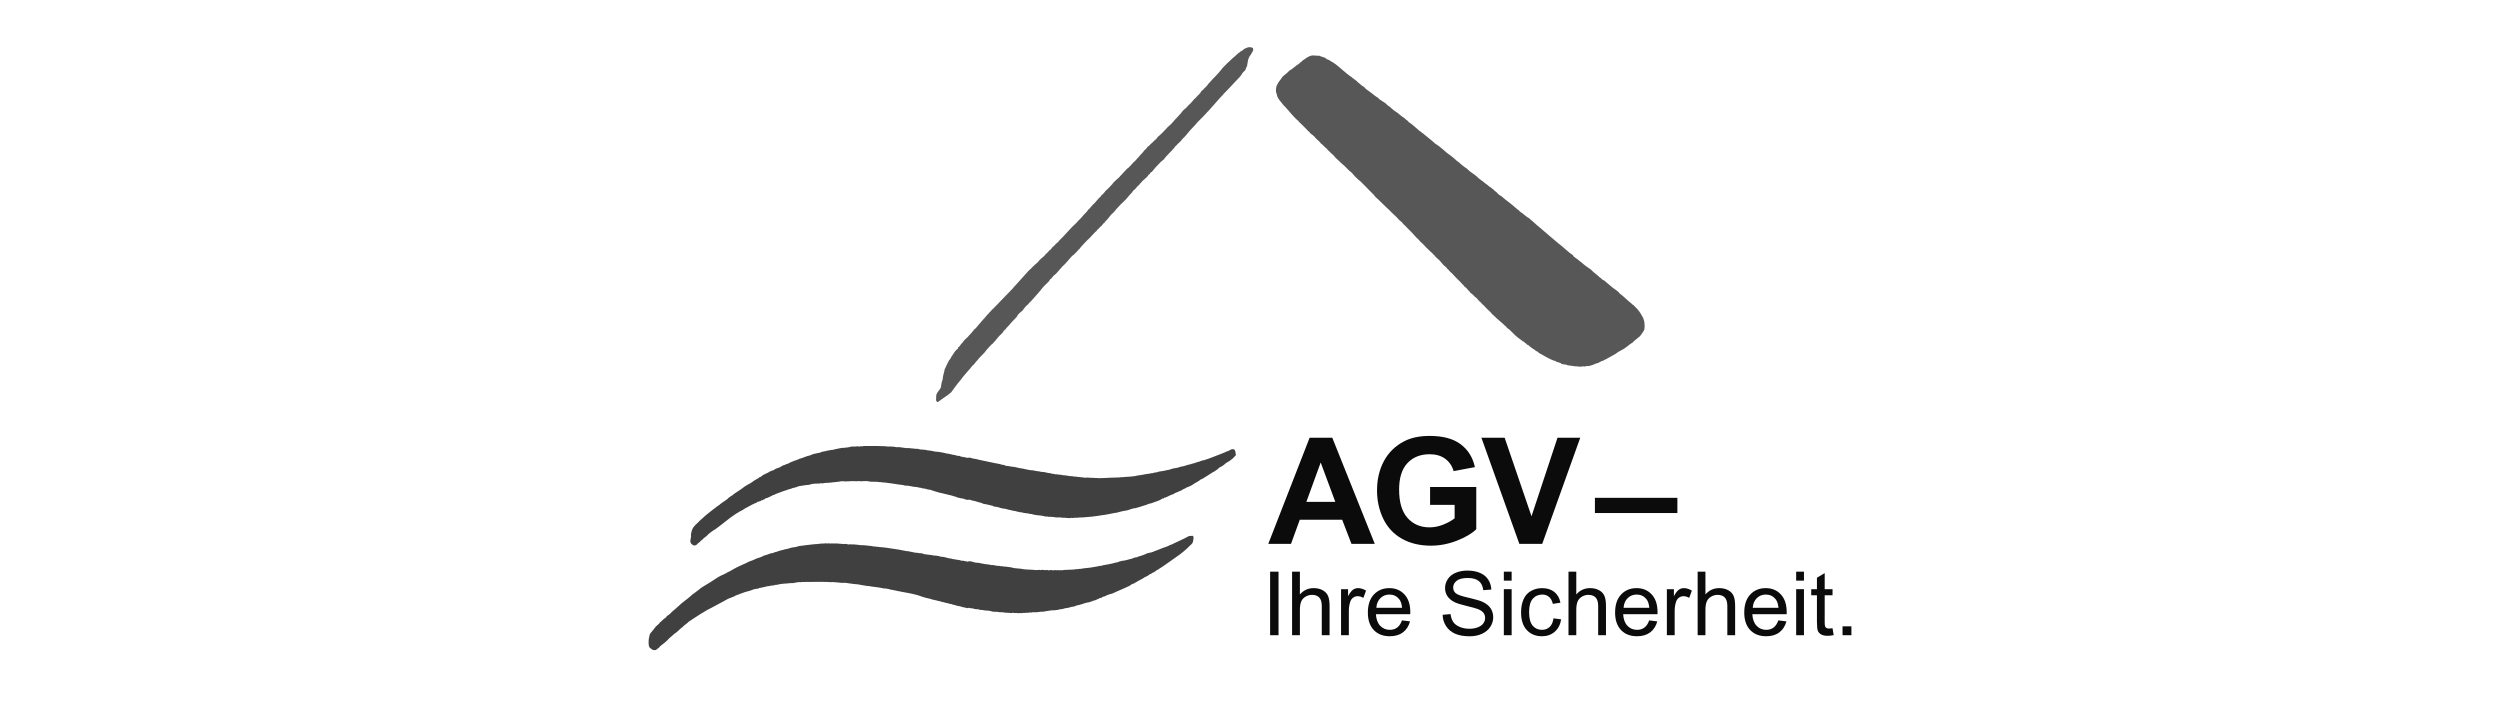 <svg width="212" height="60" viewBox="0 0 212 60" fill="none" xmlns="http://www.w3.org/2000/svg">
<path d="M75.167 37.843L75.18 37.867C75.486 37.867 75.778 37.854 76.025 37.925C76.388 37.878 76.681 38.031 77.068 37.995C77.127 37.983 77.138 37.995 77.198 38.031L77.245 38.008C77.315 38.042 77.467 38.019 77.561 38.054C77.714 38.066 77.891 38.042 77.995 38.112L78.254 38.124C78.254 38.136 78.265 38.136 78.265 38.149L78.335 38.124C78.394 38.171 78.5 38.124 78.57 38.171C78.698 38.207 78.864 38.195 78.981 38.23C78.981 38.242 78.993 38.242 78.993 38.253L79.028 38.23C79.051 38.265 79.121 38.242 79.168 38.253C79.156 38.265 79.168 38.278 79.18 38.278C79.203 38.278 79.321 38.289 79.38 38.301C79.438 38.324 79.544 38.301 79.579 38.324C79.567 38.324 79.614 38.336 79.614 38.312C79.672 38.348 79.79 38.336 79.825 38.359C79.978 38.382 80.154 38.417 80.248 38.453C80.389 38.453 80.506 38.512 80.647 38.523C80.776 38.57 80.916 38.57 81.057 38.606C81.045 38.617 81.057 38.629 81.069 38.629C81.104 38.582 81.115 38.641 81.151 38.653C81.256 38.653 81.385 38.641 81.456 38.71C81.527 38.699 81.55 38.746 81.597 38.758C81.597 38.746 81.609 38.746 81.609 38.734C81.784 38.758 81.938 38.817 82.125 38.84C82.136 38.828 82.125 38.794 82.136 38.782C82.254 38.852 82.347 38.794 82.465 38.875C82.641 38.911 82.829 38.922 82.982 38.981C83.59 39.098 84.131 39.239 84.752 39.345C84.824 39.38 84.928 39.38 84.999 39.415C85.187 39.403 85.257 39.544 85.457 39.509C85.481 39.544 85.573 39.497 85.597 39.544C85.903 39.568 86.196 39.626 86.466 39.697C86.911 39.743 87.17 39.884 87.628 39.884C87.65 39.931 87.733 39.884 87.757 39.931C87.908 39.908 88.002 40.001 88.155 39.966C88.155 40.013 88.214 39.979 88.249 39.99C88.237 40.001 88.249 40.001 88.261 40.013C88.296 40.001 88.448 40.037 88.482 40.025C88.694 40.048 88.86 40.13 89.107 40.13C89.177 40.213 89.376 40.142 89.458 40.224C89.609 40.19 89.856 40.283 89.962 40.259C90.08 40.318 90.326 40.295 90.478 40.33C90.478 40.342 90.49 40.342 90.49 40.354L90.56 40.33C90.549 40.342 90.56 40.342 90.572 40.354C90.655 40.33 90.772 40.412 90.913 40.377C90.995 40.412 91.076 40.412 91.183 40.412C91.183 40.424 91.183 40.424 91.194 40.437L91.23 40.412C91.311 40.437 91.382 40.447 91.487 40.447C91.64 40.458 91.769 40.495 91.945 40.495C91.933 40.505 91.945 40.518 91.956 40.518C91.98 40.471 92.05 40.553 92.097 40.495L92.168 40.505V40.495C92.485 40.529 92.942 40.518 93.317 40.553L93.364 40.529C93.364 40.541 93.376 40.541 93.376 40.553C93.411 40.483 93.446 40.587 93.493 40.529V40.541C94.057 40.518 94.408 40.495 94.983 40.483C95.007 40.447 95.065 40.471 95.112 40.471C95.581 40.412 96.027 40.447 96.485 40.318C96.814 40.295 97.141 40.19 97.482 40.166C97.493 40.13 97.587 40.177 97.6 40.13C97.8 40.154 97.881 40.037 98.08 40.06C98.104 40.025 98.187 40.048 98.198 40.013C98.409 39.954 98.667 39.954 98.879 39.884C99.067 39.861 99.254 39.813 99.418 39.743C99.582 39.72 99.746 39.684 99.91 39.651C100.028 39.591 100.169 39.556 100.321 39.544C100.474 39.485 100.639 39.462 100.791 39.403C100.979 39.392 101.096 39.286 101.283 39.286C101.319 39.204 101.46 39.263 101.494 39.192C101.73 39.18 101.847 39.039 102.093 39.027C102.704 38.84 103.267 38.582 103.876 38.359C103.946 38.301 104.052 38.278 104.147 38.253C104.287 38.171 104.522 37.995 104.698 38.149C104.78 38.265 104.768 38.441 104.804 38.594C104.651 38.734 104.58 38.875 104.405 38.981C104.275 39.11 104.077 39.18 103.946 39.286C103.876 39.321 103.841 39.392 103.772 39.439C103.712 39.45 103.665 39.497 103.631 39.532C103.49 39.591 103.361 39.661 103.267 39.779C103.115 39.884 102.986 39.99 102.821 40.06C102.551 40.248 102.258 40.412 101.987 40.587C101.894 40.647 101.765 40.658 101.693 40.764C101.46 40.882 101.26 41.023 101.037 41.163C100.886 41.222 100.78 41.303 100.615 41.339C100.58 41.386 100.509 41.398 100.461 41.433C100.357 41.468 100.263 41.526 100.169 41.597C100.1 41.609 100.04 41.656 99.981 41.668C99.841 41.762 99.628 41.773 99.512 41.902C99.383 41.926 99.289 41.996 99.16 42.031C99.101 42.089 98.984 42.102 98.926 42.16C98.901 42.16 98.879 42.149 98.866 42.16C98.866 42.196 98.808 42.184 98.796 42.207C98.796 42.196 98.785 42.196 98.785 42.184C98.726 42.219 98.679 42.243 98.655 42.288C98.655 42.254 98.609 42.278 98.586 42.266C98.445 42.336 98.362 42.442 98.187 42.465C98.151 42.512 98.056 42.523 97.975 42.548C97.858 42.583 97.764 42.641 97.634 42.676C97.412 42.7 97.248 42.817 97.036 42.864C96.79 42.958 96.52 43.016 96.262 43.099C96.18 43.075 96.063 43.145 95.957 43.157C95.757 43.24 95.547 43.298 95.323 43.322C95.159 43.357 94.96 43.392 94.807 43.45C94.736 43.439 94.702 43.486 94.655 43.498C94.655 43.486 94.643 43.475 94.643 43.475C94.197 43.557 93.775 43.661 93.317 43.708C93.072 43.768 92.777 43.768 92.543 43.827C92.543 43.814 92.531 43.802 92.531 43.802C92.426 43.838 92.286 43.827 92.179 43.85C92.155 43.79 92.155 43.885 92.121 43.85C91.828 43.897 91.487 43.861 91.218 43.921C91.194 43.838 91.112 43.931 91.03 43.921C90.948 43.968 90.877 43.861 90.796 43.931C90.537 43.955 90.337 43.885 90.08 43.908C90.08 43.897 90.08 43.897 90.068 43.885L90.033 43.908L90.021 43.885C89.821 43.85 89.54 43.921 89.376 43.838L89.363 43.85C89.211 43.827 89.035 43.814 88.871 43.827C88.871 43.814 88.86 43.802 88.86 43.802C88.707 43.827 88.519 43.768 88.367 43.732C88.074 43.686 87.733 43.696 87.487 43.591C87.309 43.615 87.218 43.498 87.029 43.533C86.959 43.475 86.817 43.533 86.759 43.475C86.665 43.439 86.523 43.45 86.43 43.427C86.43 43.416 86.419 43.404 86.419 43.404C86.324 43.427 86.208 43.357 86.102 43.335C85.984 43.369 85.962 43.263 85.843 43.309C85.832 43.263 85.763 43.309 85.751 43.263C85.504 43.251 85.316 43.124 85.058 43.124C84.893 43.099 84.764 43.052 84.624 43.004C84.517 42.993 84.495 42.97 84.389 42.97C84.389 42.958 84.389 42.946 84.377 42.946L84.342 42.97C84.307 42.935 84.213 42.958 84.201 42.9C83.919 42.817 83.65 42.77 83.357 42.712C83.286 42.664 83.18 42.63 83.111 42.617V42.63C83.075 42.571 82.934 42.617 82.899 42.548C82.758 42.559 82.7 42.454 82.559 42.476C82.559 42.465 82.546 42.454 82.546 42.454C82.5 42.476 82.43 42.407 82.347 42.429V42.407C82.265 42.418 82.207 42.336 82.125 42.371V42.407C82.042 42.395 81.972 42.36 81.879 42.36C81.784 42.301 81.656 42.288 81.538 42.254C81.515 42.243 81.48 42.266 81.444 42.266C81.444 42.196 81.339 42.243 81.327 42.219V42.23C80.881 42.043 80.389 41.95 79.908 41.831C79.532 41.762 79.203 41.632 78.852 41.526C78.735 41.526 78.664 41.502 78.57 41.48C78.57 41.468 78.57 41.456 78.558 41.444L78.5 41.468C78.418 41.386 78.219 41.456 78.136 41.374C78.043 41.364 77.995 41.364 77.902 41.339C77.902 41.327 77.891 41.327 77.891 41.315C77.866 41.364 77.796 41.292 77.737 41.315C77.737 41.303 77.737 41.292 77.725 41.292C77.409 41.315 77.116 41.151 76.752 41.186C76.717 41.151 76.623 41.163 76.576 41.128C76.482 41.14 76.388 41.081 76.33 41.104C75.943 41.034 75.438 40.976 75.016 40.916C74.84 40.94 74.663 40.846 74.452 40.882L74.441 40.858L73.783 40.846C73.783 40.835 73.772 40.835 73.772 40.823L73.736 40.846C73.712 40.799 73.619 40.846 73.595 40.799C73.22 40.777 73.068 40.846 72.751 40.788L72.704 40.823V40.811C72.504 40.799 72.175 40.788 71.941 40.823L71.93 40.799C71.836 40.846 71.707 40.811 71.589 40.823C71.6 40.811 71.589 40.811 71.577 40.799L71.519 40.823C71.519 40.811 71.519 40.811 71.507 40.799C71.495 40.846 71.46 40.811 71.425 40.799C71.19 40.846 70.884 40.882 70.686 40.894C70.639 40.905 70.568 40.882 70.556 40.928C70.452 40.894 70.334 40.94 70.217 40.952C70.229 40.94 70.217 40.94 70.205 40.928C70.193 40.952 70.17 40.952 70.147 40.928L70.135 40.952C69.947 40.916 69.794 41.023 69.653 40.987C69.653 40.976 69.642 40.963 69.642 40.963C69.63 40.963 69.618 40.963 69.618 40.976C69.618 40.987 69.489 40.987 69.454 41.01L69.395 40.999V41.01C69.149 40.999 68.821 41.023 68.597 41.116C68.269 41.128 68.022 41.198 67.718 41.233C67.694 41.303 67.577 41.222 67.565 41.315C67.424 41.281 67.389 41.398 67.248 41.374C67.084 41.468 66.849 41.48 66.686 41.574C66.568 41.585 66.521 41.632 66.427 41.656C66.403 41.656 66.38 41.656 66.357 41.668C66.321 41.691 66.274 41.714 66.216 41.726C66.052 41.809 65.841 41.843 65.676 41.95C65.606 41.972 65.513 41.984 65.454 42.043C65.277 42.114 65.114 42.23 64.902 42.266C64.855 42.371 64.726 42.325 64.691 42.407C64.609 42.418 64.527 42.418 64.503 42.489C64.386 42.536 64.222 42.523 64.151 42.63C64.046 42.653 63.928 42.712 63.87 42.758V42.746C63.646 42.875 63.413 42.993 63.189 43.11C63.025 43.228 62.86 43.322 62.673 43.404C62.602 43.475 62.509 43.498 62.426 43.557C61.805 43.955 61.254 44.46 60.655 44.882C60.526 44.953 60.385 45.046 60.268 45.14C60.081 45.269 59.963 45.434 59.787 45.562C59.705 45.586 59.646 45.681 59.575 45.75C59.424 45.832 59.329 46.009 59.165 46.09C59.117 46.173 59.035 46.231 58.93 46.255C58.778 46.278 58.719 46.184 58.625 46.114C58.426 45.891 58.649 45.645 58.59 45.34C58.637 45.046 58.696 44.776 58.918 44.588V44.564C59.106 44.39 59.27 44.237 59.436 44.061C59.436 44.037 59.494 44.037 59.505 44.014C59.81 43.708 60.127 43.475 60.455 43.215C60.655 43.087 60.807 42.923 61.018 42.805C61.066 42.736 61.159 42.712 61.206 42.641C61.23 42.605 61.288 42.641 61.288 42.583C61.394 42.548 61.476 42.454 61.571 42.395C61.653 42.336 61.723 42.301 61.77 42.219C61.875 42.184 61.923 42.078 62.028 42.055C62.368 41.762 62.779 41.562 63.131 41.269C63.295 41.163 63.471 41.057 63.658 40.963C63.882 40.799 64.104 40.647 64.362 40.518V40.483C64.491 40.471 64.62 40.365 64.714 40.271C64.82 40.271 64.867 40.154 64.961 40.166C65.055 40.096 65.196 40.072 65.277 39.979C65.406 39.966 65.476 39.872 65.618 39.872C65.782 39.672 66.111 39.709 66.287 39.521L66.298 39.532C66.31 39.462 66.439 39.521 66.439 39.439C66.568 39.474 66.591 39.356 66.708 39.356C66.815 39.333 66.897 39.286 66.99 39.227C67.084 39.18 67.178 39.145 67.283 39.11C67.307 39.11 67.295 39.086 67.295 39.075C67.46 39.098 67.506 38.981 67.647 38.981C67.8 38.864 68.035 38.864 68.198 38.77C68.363 38.723 68.492 38.641 68.679 38.629C68.75 38.559 68.891 38.559 68.972 38.5C69.125 38.465 69.266 38.441 69.419 38.406C69.477 38.371 69.606 38.406 69.63 38.336C69.794 38.278 70.006 38.278 70.17 38.207C70.229 38.207 70.287 38.207 70.345 38.183C70.392 38.183 70.51 38.136 70.615 38.149C70.768 38.112 70.909 38.066 71.072 38.042C71.131 38.031 71.284 38.008 71.378 37.983C71.436 37.995 71.566 37.961 71.672 37.972C71.695 37.925 71.789 37.972 71.812 37.937L71.882 37.949C71.941 37.937 72.023 37.901 72.106 37.901V37.878C72.305 37.854 72.539 37.89 72.728 37.843C72.81 37.854 72.88 37.913 72.95 37.83C73.044 37.89 73.22 37.808 73.373 37.82C73.995 37.808 74.558 37.82 75.167 37.843" fill="#404040"/>
<path d="M101.073 45.434C101.096 45.41 101.131 45.457 101.166 45.457L101.213 45.529C101.143 45.539 101.237 45.539 101.213 45.586C101.2 45.786 101.179 46.09 100.979 46.196C100.58 46.618 100.157 46.958 99.687 47.275C99.195 47.603 98.749 47.968 98.233 48.273C98.256 48.331 98.187 48.285 98.175 48.307C98.01 48.39 97.893 48.543 97.693 48.59C97.659 48.671 97.517 48.671 97.459 48.73C97.318 48.871 97.094 48.907 96.942 49.036C96.79 49.106 96.65 49.212 96.496 49.27C96.403 49.364 96.25 49.399 96.156 49.482C95.993 49.505 95.898 49.599 95.781 49.68C95.406 49.856 95.03 50.021 94.644 50.185C94.525 50.256 94.397 50.291 94.279 50.35C94.091 50.373 93.962 50.455 93.798 50.502C93.717 50.62 93.47 50.549 93.435 50.702L93.423 50.655C93.411 50.725 93.236 50.689 93.201 50.76C93.013 50.819 92.884 50.936 92.673 50.947C92.649 51.03 92.532 50.971 92.485 51.03C92.332 51.1 92.121 51.088 91.969 51.159C91.757 51.218 91.558 51.312 91.322 51.335C91.217 51.394 91.112 51.429 90.983 51.452C90.877 51.417 90.807 51.522 90.749 51.488C90.736 51.534 90.643 51.488 90.631 51.534C90.431 51.558 90.233 51.593 90.056 51.652C89.856 51.64 89.716 51.758 89.481 51.733L89.47 51.758C89.188 51.722 88.976 51.804 88.718 51.828C88.707 51.828 88.613 51.828 88.577 51.862C88.331 51.862 88.109 51.887 87.885 51.922C87.804 51.91 87.639 51.922 87.522 51.922L87.51 51.945C87.322 51.91 87.088 52.004 86.983 51.957C86.9 52.004 86.759 51.945 86.676 51.992H86.571C86.571 51.981 86.559 51.981 86.559 51.981C86.513 51.968 86.466 52.028 86.407 51.981C86.383 52.015 86.324 51.992 86.278 51.992L86.267 51.981H85.937C85.937 51.968 85.927 51.957 85.927 51.957L85.879 51.981C85.879 51.945 85.844 51.957 85.832 51.957C85.808 51.957 85.82 51.981 85.82 51.992C85.562 51.981 85.364 51.945 85.093 51.945V51.91C84.893 51.945 84.658 51.899 84.459 51.874C84.366 51.899 84.248 51.862 84.143 51.862V51.851C84.072 51.862 83.966 51.768 83.849 51.804C83.849 51.793 83.849 51.793 83.837 51.781C83.673 51.793 83.45 51.768 83.274 51.722C83.204 51.711 83.064 51.758 83.028 51.675C82.817 51.675 82.629 51.652 82.453 51.582C82.395 51.593 82.301 51.593 82.254 51.558C82.195 51.57 82.183 51.546 82.136 51.534L82.089 51.582C82.031 51.546 81.926 51.57 81.867 51.534C81.867 51.522 81.867 51.511 81.855 51.511L81.819 51.534C81.797 51.499 81.737 51.499 81.691 51.499C81.48 51.429 81.351 51.394 81.115 51.359C81.01 51.3 80.858 51.3 80.741 51.254C80.67 51.183 80.494 51.241 80.424 51.159C80.353 51.159 80.236 51.136 80.142 51.1C80.083 51.125 80.06 51.054 80.025 51.065C79.884 51.076 79.778 50.971 79.602 50.971C79.38 50.889 79.109 50.877 78.898 50.784C78.652 50.736 78.406 50.667 78.183 50.596C77.538 50.338 76.763 50.256 76.048 50.103C76.001 50.068 75.919 50.091 75.872 50.057C75.755 50.091 75.731 49.986 75.615 50.021C75.567 49.986 75.461 50.01 75.414 49.963C75.262 49.95 75.132 49.881 74.957 49.903C74.605 49.809 74.195 49.787 73.83 49.728C73.76 49.68 73.643 49.716 73.561 49.693C73.278 49.657 73.021 49.599 72.739 49.552C72.293 49.528 72.012 49.458 71.601 49.411C71.601 49.446 71.566 49.424 71.543 49.434C71.543 49.424 71.531 49.411 71.531 49.411L71.495 49.434C71.484 49.376 71.448 49.446 71.413 49.434C71.261 49.399 71.061 49.411 70.909 49.376H70.709C70.709 49.364 70.698 49.364 70.698 49.353C70.615 49.376 70.58 49.341 70.486 49.376C70.486 49.341 70.44 49.364 70.416 49.353C70.416 49.399 70.369 49.364 70.345 49.376L70.334 49.353L69.595 49.341C69.595 49.341 69.595 49.329 69.584 49.329C69.571 49.353 69.548 49.353 69.524 49.329L69.512 49.341L67.952 49.353L67.941 49.376C67.589 49.317 67.377 49.482 67.037 49.446C66.674 49.505 66.274 49.47 65.934 49.587C65.723 49.563 65.629 49.68 65.418 49.657C65.395 49.693 65.301 49.646 65.266 49.693C65.008 49.705 64.797 49.798 64.55 49.834C64.49 49.869 64.362 49.834 64.328 49.903C64.139 49.939 63.928 49.95 63.764 50.033C63.658 50.068 63.541 50.127 63.425 50.138C63.049 50.232 62.731 50.385 62.38 50.502C62.263 50.608 62.086 50.62 61.957 50.702C61.84 50.713 61.782 50.784 61.676 50.807C61.629 50.877 61.511 50.866 61.464 50.936C61.066 51.159 60.643 51.359 60.256 51.582C60.173 51.617 60.092 51.663 60.022 51.699C59.892 51.793 59.751 51.84 59.622 51.945C59.611 51.945 59.587 51.933 59.575 51.957C59.599 52.015 59.528 51.968 59.517 51.992C59.142 52.238 58.766 52.486 58.402 52.719C58.25 52.895 58.027 53.001 57.874 53.177C57.616 53.353 57.452 53.6 57.158 53.764C56.971 53.963 56.749 54.092 56.584 54.303C56.36 54.55 56.068 54.666 55.868 54.936C55.786 54.983 55.704 55.042 55.633 55.114C55.352 55.195 55.223 55.019 55.07 54.89C54.965 54.655 54.999 54.303 55.036 54.057C55.047 54.057 55.059 54.045 55.059 54.045C55.036 53.963 55.105 53.846 55.117 53.751C55.305 53.517 55.481 53.318 55.657 53.083C55.691 53.095 55.704 53.06 55.715 53.036C55.786 52.966 55.903 52.907 55.951 52.789C56.092 52.719 56.173 52.567 56.302 52.486V52.461C56.455 52.438 56.502 52.285 56.596 52.203C56.688 52.18 56.749 52.086 56.819 52.051C57.018 51.815 57.253 51.675 57.464 51.464C57.441 51.417 57.522 51.452 57.534 51.405C57.827 51.1 58.191 50.877 58.509 50.596C58.613 50.514 58.719 50.42 58.801 50.338C58.848 50.361 58.884 50.302 58.884 50.291C59.095 50.149 59.294 49.974 59.494 49.822C59.962 49.552 60.42 49.258 60.878 48.953C61.148 48.777 61.5 48.683 61.758 48.496C61.864 48.472 61.946 48.403 62.039 48.355C62.134 48.331 62.181 48.237 62.286 48.226C62.345 48.167 62.462 48.133 62.532 48.086C62.79 47.956 63.072 47.838 63.342 47.721C63.401 47.64 63.541 47.64 63.624 47.581C63.846 47.522 64.011 47.417 64.222 47.334C64.362 47.299 64.49 47.263 64.609 47.205C64.75 47.111 64.902 47.077 65.077 47.029C65.218 46.97 65.348 46.912 65.524 46.901C65.653 46.842 65.782 46.794 65.934 46.771C66.004 46.723 66.087 46.723 66.157 46.688C66.287 46.676 66.392 46.629 66.509 46.596C66.662 46.547 66.849 46.547 66.99 46.477C67.213 46.396 67.506 46.419 67.706 46.314C68.105 46.255 68.621 46.196 69.056 46.149C69.372 46.149 69.595 46.068 69.935 46.09C69.947 46.055 69.993 46.079 70.029 46.068C70.076 46.102 70.159 46.09 70.217 46.079V46.068C70.322 46.102 70.474 46.09 70.592 46.079C70.58 46.09 70.639 46.102 70.639 46.068L70.651 46.09C71.061 46.055 71.391 46.162 71.789 46.126C71.812 46.173 71.894 46.126 71.906 46.173C71.953 46.162 72.023 46.184 72.047 46.149C72.164 46.184 72.293 46.149 72.468 46.173C72.739 46.184 72.974 46.255 73.267 46.231C73.255 46.243 73.267 46.243 73.267 46.255L73.302 46.231C73.385 46.267 73.478 46.243 73.584 46.267C73.631 46.291 73.736 46.291 73.772 46.278C73.841 46.314 73.972 46.302 74.053 46.336L74.277 46.349C74.277 46.362 74.277 46.362 74.288 46.372L74.335 46.349C74.347 46.384 74.394 46.362 74.429 46.372C74.417 46.384 74.429 46.384 74.429 46.384C74.487 46.325 74.522 46.408 74.593 46.396C74.745 46.384 74.874 46.431 75.039 46.431C75.402 46.489 75.778 46.537 76.154 46.596C76.388 46.654 76.646 46.676 76.88 46.736C77.08 46.723 77.175 46.807 77.362 46.807C77.432 46.854 77.573 46.842 77.667 46.877C77.796 46.842 77.949 46.948 78.112 46.912C78.194 46.923 78.3 46.958 78.394 46.995C78.664 47.041 78.958 47.052 79.216 47.111C79.239 47.123 79.31 47.123 79.297 47.111C79.414 47.1 79.473 47.158 79.602 47.148C79.626 47.194 79.708 47.158 79.72 47.205C79.849 47.169 79.895 47.252 80.025 47.229C80.096 47.252 80.177 47.275 80.259 47.288C80.283 47.334 80.365 47.288 80.4 47.323C80.4 47.334 80.4 47.334 80.412 47.334C80.482 47.323 80.588 47.38 80.694 47.37C80.787 47.44 80.87 47.393 80.986 47.44C81.127 47.452 81.234 47.487 81.385 47.499C81.468 47.534 81.549 47.569 81.667 47.545C81.749 47.581 81.867 47.569 81.949 47.603C81.996 47.603 82.078 47.663 82.136 47.616V47.581C82.371 47.594 82.559 47.674 82.77 47.721C82.911 47.698 83.098 47.755 83.239 47.781C83.38 47.803 83.498 47.827 83.627 47.851C83.814 47.838 83.908 47.91 84.085 47.91C84.107 47.968 84.131 47.898 84.166 47.91C84.376 47.933 84.554 48.004 84.799 47.991C84.799 48.004 84.811 48.015 84.811 48.015C84.963 47.98 85.129 48.074 85.316 48.049C85.398 48.086 85.515 48.062 85.597 48.096C85.763 48.086 85.832 48.167 86.009 48.167C86.031 48.203 86.09 48.179 86.137 48.179C86.126 48.19 86.137 48.203 86.15 48.203C86.172 48.156 86.278 48.261 86.303 48.179C86.324 48.25 86.396 48.179 86.43 48.214C86.442 48.273 86.477 48.203 86.513 48.214C86.923 48.331 87.451 48.285 87.838 48.343C88.002 48.32 88.002 48.355 88.179 48.32C88.249 48.39 88.402 48.273 88.519 48.343H88.672C88.682 48.403 88.682 48.307 88.73 48.343C88.836 48.32 88.917 48.377 88.989 48.367C89.048 48.32 89.141 48.355 89.223 48.343V48.355C89.305 48.403 89.447 48.297 89.562 48.367C89.657 48.307 89.798 48.39 89.869 48.355C89.891 48.343 89.963 48.331 89.973 48.367C90.337 48.297 90.759 48.331 91.147 48.285C91.229 48.261 91.322 48.25 91.429 48.261L91.464 48.237V48.25C91.628 48.237 91.816 48.226 91.98 48.179V48.19C92.121 48.179 92.285 48.156 92.438 48.133V48.144C92.579 48.096 92.79 48.096 92.943 48.049C93.106 48.038 93.236 47.968 93.423 47.98C93.529 47.898 93.692 47.933 93.834 47.874C93.939 47.885 94.01 47.838 94.103 47.827C94.35 47.803 94.549 47.698 94.749 47.687C94.877 47.627 94.995 47.594 95.147 47.557C95.394 47.545 95.594 47.475 95.805 47.417C96.039 47.393 96.168 47.252 96.415 47.252C96.567 47.158 96.779 47.148 96.942 47.065C97.059 47.018 97.189 46.983 97.282 46.912C97.424 46.935 97.47 46.83 97.611 46.854C97.669 46.817 97.728 46.817 97.787 46.794C97.8 46.83 97.847 46.748 97.869 46.748C98.209 46.642 98.503 46.489 98.843 46.384C98.901 46.362 98.961 46.336 99.032 46.314C99.173 46.22 99.372 46.184 99.524 46.09C99.934 45.891 100.38 45.703 100.779 45.481C100.85 45.421 100.99 45.469 101.073 45.434" fill="#404040"/>
<path d="M106.232 4.062C106.372 4.284 106.125 4.472 106.054 4.66C105.938 4.766 105.903 4.918 105.844 5.059C105.796 5.235 105.784 5.434 105.75 5.61C105.656 5.716 105.656 5.88 105.562 5.997C105.421 6.092 105.316 6.244 105.245 6.396C105.197 6.42 105.174 6.466 105.14 6.514C104.669 6.994 104.236 7.499 103.767 7.957C103.72 8.027 103.65 8.11 103.591 8.157C103.18 8.59 102.828 9.037 102.43 9.459C102.382 9.47 102.371 9.517 102.335 9.553C102.078 9.846 101.796 10.116 101.526 10.385C101.362 10.608 101.162 10.784 100.962 11.008C100.916 11.066 100.88 11.113 100.822 11.171C100.646 11.383 100.505 11.57 100.294 11.758C100.176 11.923 100.025 12.086 99.86 12.216C99.778 12.345 99.637 12.392 99.579 12.532C99.368 12.79 99.098 13.025 98.875 13.283C98.852 13.365 98.734 13.389 98.734 13.483C98.605 13.6 98.464 13.694 98.335 13.822C98.358 13.869 98.312 13.847 98.3 13.869C98.077 14.092 97.854 14.339 97.667 14.585C97.514 14.597 97.549 14.785 97.409 14.808C97.244 15.113 96.927 15.231 96.74 15.524C96.669 15.536 96.657 15.618 96.611 15.665C96.399 15.817 96.318 16.028 96.095 16.169C96 16.357 95.836 16.462 95.707 16.638C95.484 16.931 95.203 17.166 94.944 17.424V17.448C94.898 17.46 94.874 17.518 94.839 17.553C94.663 17.694 94.569 17.893 94.394 18.046C94.146 18.234 94.017 18.516 93.795 18.715C93.771 18.785 93.642 18.773 93.689 18.88C93.571 18.914 93.513 19.02 93.442 19.114C93.326 19.196 93.231 19.313 93.149 19.407C93.091 19.442 93.032 19.478 93.02 19.548C92.704 19.806 92.504 20.123 92.188 20.381C91.965 20.627 91.707 20.861 91.507 21.144C91.448 21.154 91.437 21.214 91.401 21.249C91.237 21.402 91.108 21.589 90.909 21.707C90.627 22.024 90.358 22.375 90.04 22.645C90.016 22.727 89.865 22.822 89.817 22.915C89.665 23.08 89.536 23.255 89.337 23.384C89.302 23.467 89.207 23.514 89.172 23.596L89.125 23.655V23.631C89.008 23.701 89.032 23.76 88.938 23.866C88.726 24.088 88.48 24.288 88.305 24.534C88.034 24.887 87.73 25.18 87.448 25.52C87.378 25.614 87.272 25.649 87.213 25.778C86.978 25.954 86.849 26.142 86.674 26.376C86.567 26.423 86.485 26.553 86.38 26.623C86.344 26.693 86.251 26.74 86.251 26.834C86.016 27.104 85.747 27.338 85.535 27.62C85.476 27.644 85.453 27.726 85.394 27.76C85.312 27.82 85.3 27.925 85.219 27.972C85.148 28.019 85.078 28.042 85.078 28.16C85.031 28.171 85.007 28.23 84.972 28.265C84.855 28.382 84.69 28.523 84.573 28.675C84.467 28.84 84.279 29.016 84.15 29.168C84.08 29.168 84.092 29.239 84.046 29.25C83.881 29.45 83.647 29.649 83.517 29.861C83.318 30.095 83.06 30.294 82.872 30.565C82.719 30.681 82.649 30.893 82.485 30.987C82.145 31.421 81.769 31.785 81.464 32.219C81.171 32.548 80.925 32.911 80.654 33.275C80.303 33.58 79.916 33.791 79.551 34.084C79.47 34.12 79.458 34.049 79.412 34.026C79.34 33.908 79.412 33.65 79.387 33.592C79.4 33.24 79.751 33.087 79.81 32.747C79.763 32.7 79.857 32.629 79.833 32.548C79.857 32.418 79.892 32.278 79.939 32.172C79.951 31.843 80.067 31.596 80.115 31.291C80.162 31.233 80.185 31.151 80.221 31.081C80.338 30.858 80.42 30.588 80.607 30.401C80.632 30.33 80.666 30.248 80.725 30.189C80.854 30.013 80.925 29.837 81.089 29.685C81.124 29.602 81.277 29.615 81.24 29.462C81.428 29.38 81.452 29.157 81.629 29.063C81.629 28.957 81.758 28.934 81.78 28.84C81.921 28.699 82.098 28.582 82.204 28.406C82.285 28.371 82.308 28.276 82.379 28.242C82.437 28.124 82.543 28.066 82.59 27.96C82.802 27.82 82.919 27.597 83.082 27.432C83.154 27.374 83.213 27.28 83.272 27.197C83.306 27.209 83.318 27.174 83.318 27.151C83.47 26.998 83.6 26.858 83.729 26.682C83.799 26.646 83.845 26.564 83.905 26.494C84.022 26.423 84.08 26.271 84.198 26.2C84.186 26.153 84.221 26.177 84.245 26.165C84.408 25.954 84.632 25.789 84.784 25.59C84.855 25.614 84.796 25.52 84.855 25.52C85.183 25.169 85.523 24.851 85.852 24.488C85.934 24.441 85.958 24.322 86.051 24.264C86.427 23.83 86.861 23.384 87.225 22.962C87.46 22.762 87.682 22.493 87.928 22.305C87.987 22.246 88.046 22.2 88.092 22.129C88.234 21.953 88.409 21.836 88.586 21.671C88.609 21.589 88.726 21.531 88.785 21.449C88.832 21.425 88.879 21.378 88.902 21.32C88.984 21.308 88.984 21.179 89.091 21.168C89.172 21.074 89.23 20.956 89.337 20.885C89.383 20.898 89.383 20.861 89.395 20.838C89.371 20.78 89.454 20.815 89.454 20.78C89.489 20.745 89.512 20.686 89.548 20.674V20.686C89.594 20.581 89.759 20.557 89.794 20.428C90.31 19.947 90.756 19.361 91.295 18.88C91.425 18.715 91.612 18.562 91.753 18.398C91.906 18.175 92.175 17.987 92.305 17.753C92.364 17.73 92.398 17.67 92.445 17.624C92.574 17.483 92.656 17.354 92.821 17.225C92.927 17.107 93.02 16.978 93.138 16.861C93.209 16.744 93.373 16.685 93.408 16.545C93.43 16.545 93.454 16.486 93.454 16.532C93.595 16.392 93.7 16.263 93.818 16.11C93.936 16.087 93.959 15.934 94.065 15.9C94.17 15.746 94.311 15.665 94.405 15.5C94.569 15.36 94.698 15.183 94.874 15.078C94.874 15.007 94.956 15.019 94.968 14.96C95.156 14.738 95.39 14.527 95.578 14.304C95.73 14.245 95.766 14.092 95.907 14.023C95.883 13.963 95.966 13.999 95.954 13.94C96.07 13.847 96.13 13.729 96.27 13.635C96.259 13.612 96.282 13.612 96.306 13.6C96.388 13.494 96.481 13.377 96.575 13.295C96.728 13.084 96.915 12.955 97.045 12.744C97.174 12.673 97.233 12.543 97.326 12.438C97.49 12.38 97.526 12.216 97.678 12.133C97.842 11.946 98.054 11.817 98.195 11.595C98.453 11.394 98.64 11.184 98.875 10.937C99.039 10.736 99.227 10.62 99.391 10.432C99.696 10.057 100.06 9.74 100.341 9.352C100.435 9.294 100.47 9.201 100.576 9.166C100.564 9.118 100.658 9.13 100.634 9.06C100.67 9.072 100.681 9.06 100.692 9.037V9.012C100.74 9 100.763 8.943 100.799 8.908C101.033 8.731 101.162 8.497 101.374 8.308C101.42 8.308 101.432 8.239 101.467 8.214C101.561 8.11 101.69 7.992 101.785 7.887C101.843 7.734 101.948 7.663 102.065 7.57L102.101 7.499L102.112 7.511C102.265 7.382 102.406 7.217 102.512 7.053C102.57 7.041 102.57 6.983 102.617 6.947C102.933 6.584 103.274 6.29 103.567 5.903C103.707 5.704 103.895 5.552 104.071 5.363C104.224 5.235 104.365 5.082 104.518 4.942C104.717 4.801 104.869 4.613 105.07 4.461C105.081 4.461 105.104 4.472 105.117 4.449C105.163 4.343 105.316 4.331 105.398 4.249C105.48 4.143 105.597 4.109 105.703 4.062C105.844 3.98 106.102 3.98 106.232 4.062" fill="#575757"/>
<path d="M111.909 4.73C111.991 4.812 112.155 4.801 112.249 4.87C112.403 4.848 112.425 5.011 112.566 5.036C112.741 5.082 112.836 5.199 113 5.27C113.586 5.634 114.068 6.196 114.631 6.549C114.689 6.584 114.701 6.666 114.783 6.654C114.878 6.795 115.029 6.807 115.112 6.948C115.311 7.089 115.465 7.276 115.686 7.382C115.793 7.546 115.969 7.64 116.121 7.757C116.367 7.921 116.589 8.145 116.859 8.297C117.071 8.555 117.4 8.626 117.621 8.883C117.704 8.931 117.752 9.013 117.845 9.047C118.01 9.177 118.139 9.341 118.315 9.435C118.597 9.611 118.808 9.846 119.101 10.021C119.183 10.092 119.264 10.198 119.381 10.245C119.406 10.315 119.464 10.339 119.5 10.385C119.909 10.632 120.191 10.996 120.591 11.254C120.626 11.324 120.743 11.324 120.778 11.406C121.083 11.664 121.412 11.898 121.694 12.168C121.904 12.298 122.092 12.438 122.281 12.603C122.515 12.79 122.715 13.002 122.962 13.154C123.173 13.307 123.371 13.483 123.549 13.647C123.628 13.694 123.759 13.788 123.841 13.881C124.016 14.046 124.24 14.198 124.439 14.339C124.722 14.656 125.131 14.808 125.401 15.136C125.482 15.148 125.507 15.242 125.589 15.254C125.601 15.325 125.695 15.325 125.742 15.371C125.917 15.547 126.117 15.653 126.304 15.829C126.433 15.852 126.492 16.017 126.609 16.028C126.703 16.192 126.915 16.263 127.02 16.427C127.127 16.544 127.29 16.603 127.407 16.709C127.723 17.002 128.088 17.236 128.405 17.518C128.534 17.612 128.616 17.729 128.757 17.799C128.897 17.988 129.144 18.093 129.32 18.269C129.39 18.327 129.461 18.375 129.543 18.433C129.59 18.468 129.66 18.491 129.708 18.528C129.708 18.586 129.777 18.574 129.789 18.621C130.059 18.82 130.269 19.067 130.541 19.266C131.067 19.712 131.596 20.182 132.135 20.626C132.546 20.921 132.946 21.355 133.391 21.648C133.415 21.777 133.542 21.788 133.613 21.882C133.813 21.977 133.907 22.14 134.106 22.246C134.341 22.481 134.623 22.657 134.905 22.857C135.14 23.115 135.444 23.302 135.691 23.549C135.795 23.596 135.854 23.702 135.947 23.76C135.961 23.795 135.983 23.76 135.995 23.749C136.172 23.913 136.371 24.064 136.559 24.229C136.782 24.441 137.039 24.57 137.263 24.78C137.309 24.863 137.392 24.934 137.486 24.992C137.686 25.168 137.907 25.343 138.107 25.543C138.19 25.578 138.248 25.683 138.331 25.72C138.365 25.778 138.424 25.79 138.46 25.849H138.494C138.73 26.082 138.964 26.306 139.127 26.588C139.174 26.646 139.21 26.751 139.258 26.811C139.445 27.104 139.504 27.538 139.445 27.913C139.421 27.972 139.409 28.054 139.363 28.089C139.304 28.218 139.187 28.324 139.127 28.453C139.047 28.453 139.069 28.523 139.022 28.558C138.94 28.617 138.847 28.664 138.8 28.746C138.682 28.781 138.623 28.91 138.53 28.945C138.506 29.028 138.446 29.051 138.377 29.087C138.12 29.251 137.907 29.462 137.65 29.614C137.545 29.673 137.438 29.708 137.356 29.779C137.18 29.826 137.086 29.99 136.923 30.048C136.713 30.189 136.477 30.283 136.265 30.412H136.277V30.447H136.265C136.265 30.435 136.253 30.435 136.253 30.423C136.195 30.482 136.089 30.471 136.042 30.541C135.973 30.576 135.901 30.588 135.832 30.623C135.726 30.611 135.726 30.729 135.62 30.717C135.56 30.788 135.433 30.81 135.34 30.823C135.197 30.916 135.021 30.939 134.858 31.01C134.717 31.057 134.518 31.022 134.375 31.08V31.093C134.318 31.057 134.201 31.057 134.153 31.093L134.094 31.068L134.083 31.093C133.883 31.116 133.767 31.045 133.579 31.068C133.52 31.022 133.391 31.08 133.343 31.022L133.121 31.01C133.121 30.998 133.109 30.987 133.109 30.987C133.015 31.01 132.874 30.951 132.78 30.916C132.627 30.916 132.522 30.881 132.393 30.846C132.37 30.764 132.287 30.788 132.229 30.752C132.147 30.741 132.088 30.681 131.994 30.694C131.936 30.611 131.841 30.588 131.748 30.576C131.361 30.423 130.997 30.212 130.656 30.013C130.598 30.001 130.541 29.966 130.505 29.919C130.422 29.895 130.388 29.79 130.295 29.779C130.176 29.732 130.129 29.626 130.011 29.59C129.965 29.532 129.86 29.509 129.812 29.438C129.777 29.438 129.777 29.368 129.719 29.391C129.683 29.356 129.66 29.286 129.602 29.262C129.507 29.275 129.483 29.18 129.424 29.134C129.296 29.11 129.261 28.934 129.096 28.934C129.086 28.875 129.027 28.875 128.991 28.828C128.604 28.582 128.31 28.253 127.983 27.936C127.901 27.902 127.842 27.82 127.772 27.773C127.735 27.714 127.689 27.655 127.619 27.62C127.384 27.373 127.102 27.174 126.855 26.939C126.879 26.881 126.81 26.904 126.798 26.892C126.727 26.811 126.645 26.716 126.54 26.646C126.375 26.412 126.14 26.259 125.976 26.059C125.917 26.025 125.895 25.954 125.835 25.907C125.682 25.825 125.589 25.614 125.448 25.543C125.366 25.438 125.26 25.332 125.167 25.226C125.109 25.25 125.144 25.18 125.095 25.191C124.98 25.086 124.861 24.922 124.71 24.85C124.662 24.816 124.639 24.757 124.603 24.699C124.474 24.616 124.416 24.476 124.287 24.37C124.181 24.347 124.146 24.206 124.063 24.148C123.981 24.054 123.877 23.971 123.817 23.889C123.571 23.655 123.337 23.42 123.113 23.162C122.95 23.057 122.878 22.904 122.727 22.787C122.68 22.704 122.632 22.645 122.55 22.598C122.362 22.458 122.245 22.27 122.082 22.094C121.941 21.977 121.823 21.848 121.682 21.719C121.669 21.66 121.612 21.625 121.576 21.601C121.459 21.437 121.248 21.308 121.118 21.155C120.873 20.944 120.709 20.698 120.45 20.497C120.344 20.369 120.215 20.229 120.087 20.123C119.769 19.747 119.429 19.431 119.089 19.079C119.018 19.031 118.96 18.962 118.913 18.88C118.784 18.75 118.631 18.668 118.514 18.504C118.303 18.269 118.045 18.081 117.845 17.846C117.435 17.483 117.035 17.049 116.613 16.674C116.508 16.498 116.344 16.38 116.203 16.228C115.922 15.946 115.64 15.641 115.358 15.371C115.077 15.16 114.83 14.902 114.62 14.632C114.549 14.609 114.525 14.538 114.467 14.515C114.467 14.491 114.443 14.503 114.43 14.503C114.443 14.468 114.408 14.456 114.384 14.445C114.255 14.292 114.091 14.163 113.963 14.022C113.857 13.963 113.797 13.847 113.704 13.811C113.668 13.729 113.552 13.67 113.494 13.601C113.328 13.471 113.189 13.318 113.07 13.154C112.895 13.025 112.766 12.873 112.613 12.732C112.613 12.638 112.507 12.708 112.519 12.614C112.332 12.497 112.191 12.274 112.004 12.157C111.921 12.028 111.816 11.945 111.697 11.84C111.651 11.77 111.558 11.723 111.51 11.641C111.463 11.559 111.359 11.523 111.322 11.453C111.23 11.418 111.17 11.324 111.089 11.277C111.052 11.159 110.911 11.137 110.877 11.043C110.818 11.065 110.842 10.984 110.807 10.972C110.583 10.761 110.395 10.55 110.162 10.339C110.079 10.198 109.903 10.116 109.797 9.975C109.446 9.623 109.152 9.213 108.8 8.872C108.613 8.59 108.319 8.38 108.273 7.992C108.155 7.781 108.178 7.382 108.307 7.183C108.401 6.936 108.613 6.76 108.741 6.525C108.918 6.349 109.164 6.196 109.328 5.998C109.645 5.833 109.868 5.563 110.185 5.388C110.22 5.27 110.372 5.281 110.419 5.165C110.665 5 110.911 4.777 111.24 4.707C111.487 4.683 111.663 4.742 111.909 4.73" fill="#575757"/>
<path d="M113.235 42.559L111.995 39.22L110.779 42.559H113.235ZM116.581 46.12H114.604L113.818 44.076H110.22L109.478 46.12H107.55L111.056 37.12H112.977L116.581 46.12Z" fill="#0B0B0B"/>
<path d="M121.271 42.811V41.295H125.188V44.88C124.808 45.248 124.256 45.573 123.534 45.853C122.812 46.133 122.08 46.273 121.339 46.273C120.398 46.273 119.577 46.076 118.877 45.681C118.177 45.286 117.652 44.721 117.299 43.986C116.947 43.252 116.772 42.453 116.772 41.59C116.772 40.652 116.968 39.82 117.361 39.09C117.754 38.362 118.329 37.803 119.086 37.415C119.663 37.116 120.381 36.966 121.241 36.966C122.358 36.966 123.231 37.2 123.86 37.669C124.487 38.138 124.892 38.785 125.072 39.612L123.267 39.95C123.14 39.508 122.901 39.159 122.552 38.903C122.202 38.647 121.765 38.519 121.241 38.519C120.447 38.519 119.816 38.771 119.347 39.275C118.879 39.778 118.644 40.525 118.644 41.515C118.644 42.584 118.881 43.385 119.356 43.919C119.831 44.453 120.453 44.72 121.223 44.72C121.603 44.72 121.985 44.646 122.367 44.496C122.75 44.347 123.079 44.166 123.353 43.953V42.811H121.271" fill="#0B0B0B"/>
<path d="M128.841 46.12L125.624 37.12H127.594L129.872 43.781L132.076 37.12H134.004L130.78 46.12H128.841" fill="#0B0B0B"/>
<path d="M135.249 42.215H142.242V43.505H135.249V42.215" fill="#0B0B0B"/>
<path d="M107.706 48.477H108.419V53.866H107.706V48.477Z" fill="#0B0B0B"/>
<path d="M109.569 53.866V48.477H110.231V50.41C110.54 50.052 110.93 49.873 111.4 49.873C111.689 49.873 111.94 49.931 112.154 50.045C112.367 50.159 112.52 50.316 112.611 50.517C112.703 50.718 112.749 51.01 112.749 51.392V53.866H112.087V51.392C112.087 51.061 112.016 50.82 111.872 50.669C111.729 50.519 111.527 50.444 111.264 50.444C111.068 50.444 110.883 50.494 110.711 50.596C110.539 50.698 110.415 50.836 110.341 51.01C110.267 51.183 110.231 51.424 110.231 51.73V53.866H109.569" fill="#0B0B0B"/>
<path d="M113.721 53.866V49.962H114.317V50.554C114.468 50.277 114.609 50.094 114.737 50.005C114.866 49.918 115.008 49.873 115.162 49.873C115.385 49.873 115.611 49.945 115.841 50.087L115.614 50.7C115.453 50.605 115.29 50.557 115.128 50.557C114.984 50.557 114.854 50.601 114.739 50.688C114.624 50.775 114.542 50.895 114.493 51.049C114.418 51.285 114.382 51.542 114.382 51.822V53.866H113.721Z" fill="#0B0B0B"/>
<path d="M116.715 51.539H118.895C118.865 51.21 118.782 50.964 118.645 50.8C118.434 50.545 118.161 50.418 117.825 50.418C117.521 50.418 117.266 50.519 117.059 50.723C116.852 50.926 116.737 51.198 116.715 51.539V51.539ZM118.888 52.608L119.571 52.693C119.463 53.092 119.264 53.402 118.973 53.623C118.681 53.844 118.308 53.954 117.855 53.954C117.284 53.954 116.831 53.778 116.497 53.426C116.162 53.075 115.995 52.582 115.995 51.947C115.995 51.29 116.164 50.78 116.501 50.418C116.841 50.055 117.278 49.873 117.818 49.873C118.34 49.873 118.766 50.051 119.098 50.407C119.428 50.762 119.593 51.262 119.593 51.906C119.593 51.946 119.592 52.005 119.589 52.083H116.679C116.702 52.511 116.824 52.84 117.042 53.068C117.261 53.296 117.533 53.41 117.858 53.41C118.101 53.41 118.308 53.347 118.48 53.218C118.651 53.091 118.787 52.888 118.888 52.608Z" fill="#0B0B0B"/>
<path d="M122.336 52.134L123.008 52.075C123.04 52.345 123.114 52.566 123.23 52.739C123.347 52.912 123.528 53.051 123.773 53.158C124.018 53.265 124.294 53.318 124.6 53.318C124.872 53.318 125.112 53.277 125.321 53.197C125.529 53.115 125.683 53.005 125.785 52.864C125.887 52.723 125.938 52.569 125.938 52.403C125.938 52.234 125.889 52.086 125.791 51.96C125.693 51.834 125.531 51.728 125.306 51.642C125.161 51.585 124.841 51.498 124.346 51.379C123.852 51.26 123.505 51.148 123.306 51.043C123.049 50.908 122.857 50.741 122.731 50.541C122.605 50.341 122.541 50.118 122.541 49.87C122.541 49.598 122.619 49.344 122.773 49.107C122.927 48.871 123.153 48.691 123.449 48.569C123.746 48.446 124.076 48.385 124.438 48.385C124.838 48.385 125.191 48.449 125.495 48.577C125.8 48.707 126.035 48.896 126.199 49.146C126.363 49.396 126.451 49.679 126.464 49.995L125.781 50.047C125.743 49.706 125.619 49.448 125.407 49.275C125.195 49.1 124.882 49.014 124.467 49.014C124.037 49.014 123.722 49.092 123.525 49.25C123.327 49.408 123.229 49.599 123.229 49.822C123.229 50.016 123.299 50.175 123.439 50.3C123.576 50.425 123.934 50.553 124.514 50.684C125.093 50.815 125.491 50.93 125.706 51.028C126.02 51.173 126.252 51.355 126.401 51.578C126.55 51.799 126.625 52.055 126.625 52.344C126.625 52.631 126.543 52.9 126.379 53.155C126.215 53.408 125.979 53.605 125.672 53.746C125.364 53.887 125.018 53.957 124.633 53.957C124.146 53.957 123.737 53.887 123.408 53.744C123.078 53.602 122.819 53.388 122.632 53.103C122.444 52.817 122.345 52.495 122.336 52.134" fill="#0B0B0B"/>
<path d="M127.525 49.238H128.187V48.477H127.525V49.238ZM127.525 53.866H128.187V49.962H127.525V53.866Z" fill="#0B0B0B"/>
<path d="M131.736 52.436L132.386 52.52C132.315 52.969 132.133 53.319 131.84 53.573C131.548 53.827 131.188 53.954 130.762 53.954C130.228 53.954 129.798 53.779 129.474 53.43C129.148 53.081 128.986 52.58 128.986 51.929C128.986 51.507 129.056 51.138 129.195 50.822C129.335 50.506 129.548 50.269 129.833 50.111C130.119 49.953 130.43 49.874 130.765 49.874C131.189 49.874 131.536 49.981 131.806 50.195C132.075 50.41 132.248 50.714 132.324 51.109L131.68 51.208C131.62 50.946 131.511 50.748 131.356 50.617C131.2 50.484 131.012 50.418 130.791 50.418C130.458 50.418 130.187 50.537 129.979 50.776C129.77 51.015 129.667 51.393 129.667 51.91C129.667 52.434 129.767 52.815 129.968 53.053C130.169 53.291 130.431 53.41 130.754 53.41C131.014 53.41 131.23 53.33 131.405 53.171C131.579 53.012 131.69 52.767 131.736 52.436" fill="#0B0B0B"/>
<path d="M133.008 53.866V48.477H133.669V50.41C133.978 50.052 134.368 49.873 134.838 49.873C135.127 49.873 135.379 49.931 135.592 50.045C135.805 50.159 135.958 50.316 136.05 50.517C136.141 50.718 136.187 51.01 136.187 51.392V53.866H135.525V51.392C135.525 51.061 135.454 50.82 135.31 50.669C135.168 50.519 134.965 50.444 134.702 50.444C134.506 50.444 134.321 50.494 134.149 50.596C133.977 50.698 133.853 50.836 133.78 51.01C133.706 51.183 133.669 51.424 133.669 51.73V53.866H133.008" fill="#0B0B0B"/>
<path d="M137.681 51.539H139.861C139.831 51.21 139.748 50.964 139.611 50.8C139.4 50.545 139.126 50.418 138.791 50.418C138.487 50.418 138.231 50.519 138.025 50.723C137.817 50.926 137.703 51.198 137.681 51.539V51.539ZM139.853 52.608L140.537 52.693C140.429 53.092 140.229 53.402 139.938 53.623C139.646 53.844 139.274 53.954 138.82 53.954C138.249 53.954 137.796 53.778 137.462 53.426C137.128 53.075 136.96 52.582 136.96 51.947C136.96 51.29 137.13 50.78 137.467 50.418C137.806 50.055 138.244 49.873 138.783 49.873C139.305 49.873 139.732 50.051 140.063 50.407C140.393 50.762 140.559 51.262 140.559 51.906C140.559 51.946 140.558 52.005 140.555 52.083H137.644C137.668 52.511 137.79 52.84 138.008 53.068C138.226 53.296 138.498 53.41 138.824 53.41C139.067 53.41 139.274 53.347 139.445 53.218C139.617 53.091 139.752 52.888 139.853 52.608" fill="#0B0B0B"/>
<path d="M141.351 53.866V49.962H141.947V50.554C142.099 50.277 142.239 50.094 142.367 50.005C142.496 49.918 142.638 49.873 142.792 49.873C143.015 49.873 143.241 49.945 143.471 50.087L143.244 50.7C143.083 50.605 142.92 50.557 142.759 50.557C142.614 50.557 142.484 50.601 142.369 50.688C142.254 50.775 142.172 50.895 142.123 51.049C142.049 51.285 142.012 51.542 142.012 51.822V53.866H141.351Z" fill="#0B0B0B"/>
<path d="M143.96 53.866V48.477H144.621V50.41C144.93 50.052 145.32 49.873 145.791 49.873C146.08 49.873 146.331 49.931 146.544 50.045C146.758 50.159 146.91 50.316 147.002 50.517C147.094 50.718 147.139 51.01 147.139 51.392V53.866H146.478V51.392C146.478 51.061 146.407 50.82 146.263 50.669C146.12 50.519 145.917 50.444 145.655 50.444C145.458 50.444 145.274 50.494 145.101 50.596C144.929 50.698 144.805 50.836 144.732 51.01C144.658 51.183 144.621 51.424 144.621 51.73V53.866H143.96" fill="#0B0B0B"/>
<path d="M148.633 51.539H150.814C150.784 51.21 150.7 50.964 150.563 50.8C150.352 50.545 150.079 50.418 149.743 50.418C149.439 50.418 149.184 50.519 148.977 50.723C148.77 50.926 148.655 51.198 148.633 51.539V51.539ZM150.806 52.608L151.489 52.693C151.381 53.092 151.182 53.402 150.89 53.623C150.599 53.844 150.226 53.954 149.773 53.954C149.202 53.954 148.749 53.778 148.415 53.426C148.08 53.075 147.913 52.582 147.913 51.947C147.913 51.29 148.082 50.78 148.42 50.418C148.759 50.055 149.196 49.873 149.736 49.873C150.258 49.873 150.685 50.051 151.016 50.407C151.346 50.762 151.511 51.262 151.511 51.906C151.511 51.946 151.51 52.005 151.508 52.083H148.597C148.62 52.511 148.742 52.84 148.961 53.068C149.179 53.296 149.451 53.41 149.776 53.41C150.019 53.41 150.226 53.347 150.398 53.218C150.569 53.091 150.705 52.888 150.806 52.608" fill="#0B0B0B"/>
<path d="M152.315 49.238H152.976V48.477H152.315V49.238ZM152.315 53.866H152.976V49.962H152.315V53.866Z" fill="#0B0B0B"/>
<path d="M155.399 53.274L155.495 53.858C155.309 53.898 155.142 53.917 154.995 53.917C154.755 53.917 154.569 53.879 154.437 53.803C154.304 53.727 154.211 53.627 154.157 53.504C154.103 53.38 154.076 53.119 154.076 52.723V50.476H153.591V49.962H154.076V48.995L154.734 48.598V49.962H155.399V50.476H154.734V52.76C154.734 52.948 154.746 53.069 154.769 53.123C154.792 53.177 154.831 53.22 154.883 53.252C154.936 53.284 155.011 53.3 155.109 53.3C155.183 53.3 155.28 53.291 155.399 53.274" fill="#0B0B0B"/>
<path d="M156.247 53.866H157V53.113H156.247V53.866Z" fill="#0B0B0B"/>
</svg>
